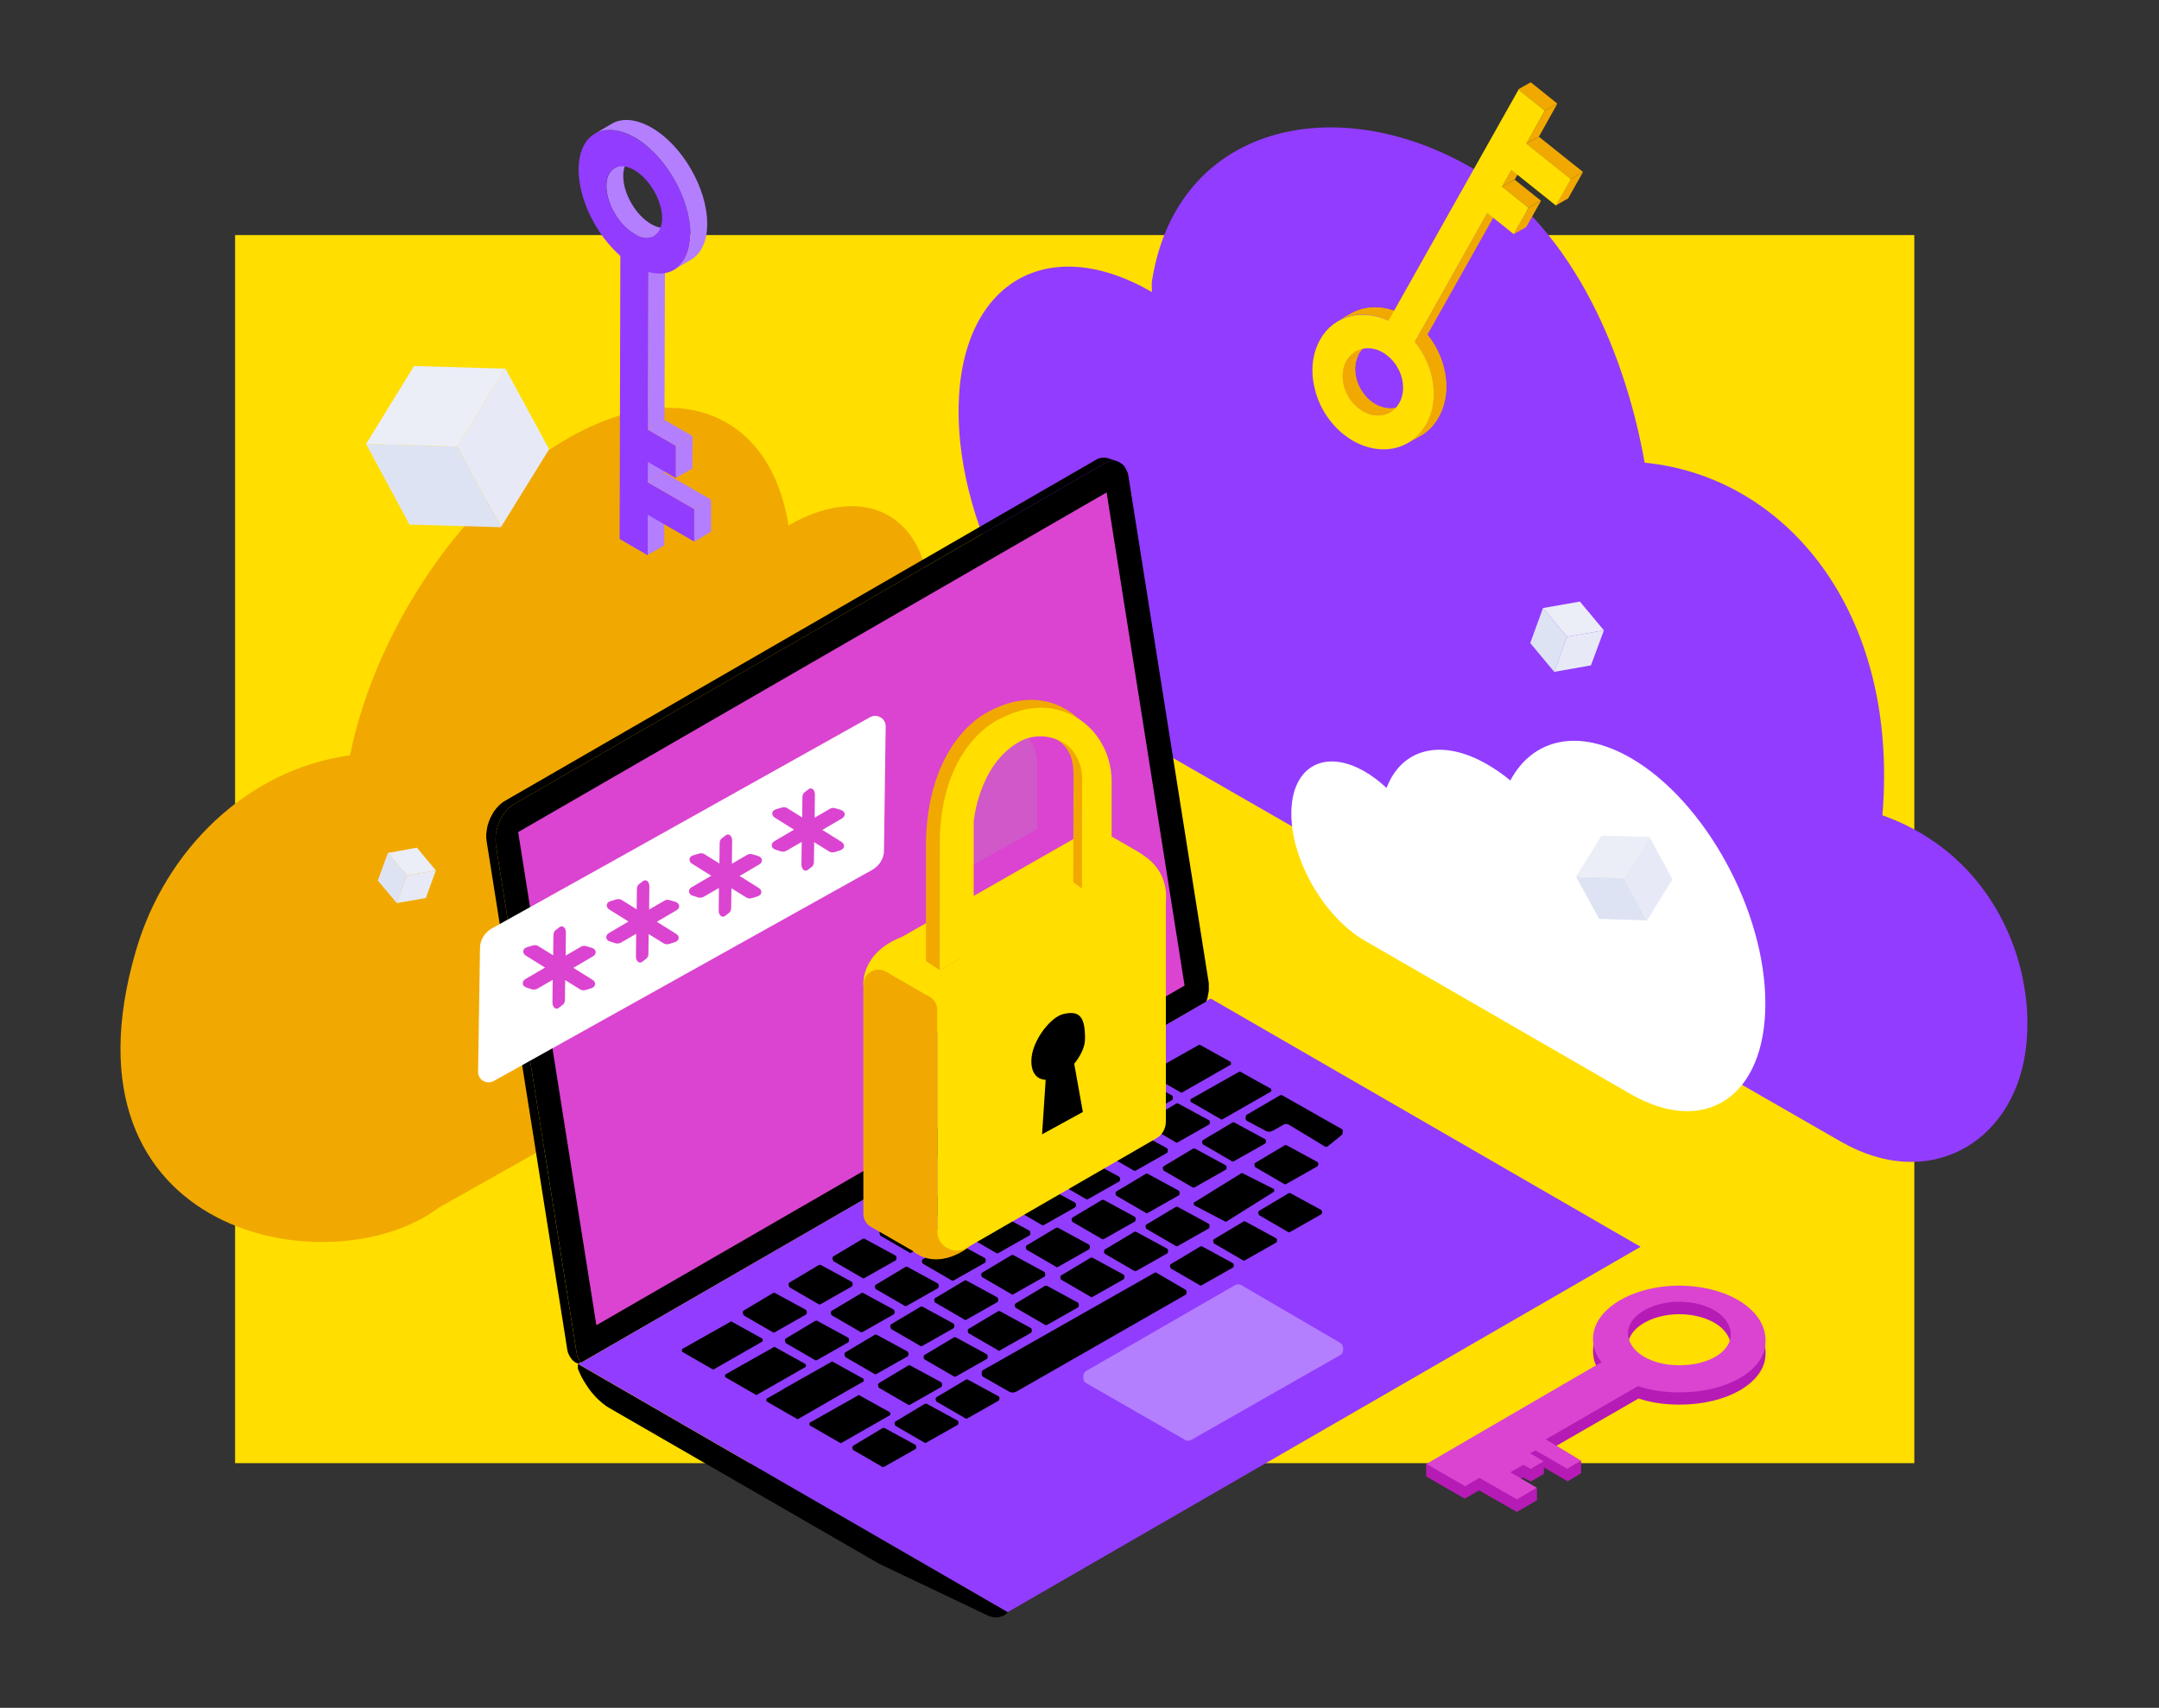 <?xml version="1.0" encoding="utf-8"?>
<!-- Generator: Adobe Illustrator 21.1.0, SVG Export Plug-In . SVG Version: 6.00 Build 0)  -->
<svg version="1.1" id="Слой_1" xmlns="http://www.w3.org/2000/svg" xmlns:xlink="http://www.w3.org/1999/xlink" x="0px" y="0px"
	 viewBox="0 0 900 712" style="enable-background:new 0 0 900 712;" xml:space="preserve">
<rect x="0" y="0" width="900" height="712" fill="#333333" stroke="none"/>
<style type="text/css">
	.st0{fill:#FFDE00;}
	.st1{fill:#923CFF;}
	.st2{fill:#F1A901;}
	.st3{fill:#FFFFFF;}
	.st4{fill:#DA44D0;}
	.st5{fill:#B37FFF;}
	.st6{opacity:0.2;fill:#ABAAAF;}
	.st7{enable-background:new    ;}
	.st8{clip-path:url(#SVGID_4_);}
	.st9{clip-path:url(#SVGID_6_);}
	.st10{clip-path:url(#SVGID_8_);}
	.st11{fill:#B61BB6;}
	.st12{fill:#DEE3F3;}
	.st13{fill:#EBEDF7;}
	.st14{fill:#E7EAF6;}
</style>
<rect x="98" y="98" class="st0" width="700" height="512"/>
<path id="cloud_3_" class="st1" d="M784.7,339.9c7.1-85.4-40.6-141.3-99.1-147c-9.1-50.9-33.1-100.4-72.2-123
	c-57.1-32.9-123-17.6-133.2,47.3c-0.2,1.5,0,3,0,4.5c0,0-0.1,0-0.1,0c-43.7-25.2-79.7-3.7-80.5,48.1c-0.8,51.8,34,114.2,77.7,139.5
	l290,166.6c36.5,21.1,71.5,0.8,77-37.2C849.4,403.7,831.8,356.6,784.7,339.9z"/>
<path id="cloud_1_" class="st2" d="M56.7,396.2c12.2-41.8,46.2-75.4,89.2-81.3c10.6-52.5,47.7-107.9,91.6-132.6
	c46.1-26,84-9.3,91.2,36.8c0.2-0.1,0.3-0.2,0.4-0.3c32.6-18.4,58.7-3,58.5,34.3c25.2-6.1,43.5,10.2,43.2,41.9
	c-0.4,38.2-27.7,84.4-61,103.1L182.7,503.6C138.5,536.8,21.6,516,56.7,396.2z"/>
<g>
	<g>
		<polygon class="st3" points="461.3,205.3 494.6,415.3 249.3,556.9 216,346.9 		"/>
		<path d="M494.9,415.8c0.2-0.1,0.4-0.4,0.3-0.7l-33.3-210c0-0.2-0.2-0.4-0.4-0.5c-0.2-0.1-0.4-0.1-0.6,0L215.7,346.3
			c-0.2,0.1-0.4,0.4-0.3,0.7l33.3,210c0,0.2,0.2,0.4,0.4,0.5c0.1,0,0.2,0.1,0.3,0.1c0.1,0,0.2,0,0.3-0.1L494.9,415.8z M493.9,414.9
			l-244,140.9l-33.1-208.5l244-140.9L493.9,414.9z"/>
	</g>
	<polygon points="240.4,564.2 240.6,565.3 241.2,566.6 241.9,567.7 242.1,568 241.1,568.5 241.1,568.5 240,568.1 239,567.4 
		238.1,566.4 237.4,565.3 236.8,564 236.5,562.9 236.2,560.9 202.9,351 202.7,349.4 202.7,347.8 202.9,346.1 203.2,344.4 
		203.7,342.8 204.3,341.2 205.1,339.7 205.9,338.3 206.9,337 208,335.8 209.1,334.8 210.3,334 457.2,191.5 458.1,191.1 459.4,190.8 
		460.7,190.8 461.8,191 465.7,192.3 463.3,192.1 462,192.4 461.1,192.8 214.2,335.3 213,336.1 211.8,337.1 210.8,338.3 209.8,339.6 
		208.9,341 208.2,342.5 207.5,344.1 207.1,345.8 206.7,347.4 206.6,349.1 206.6,350.7 206.7,352.3 	"/>
	<polygon points="503.3,416.3 502.9,417.4 502.9,417.7 242.3,568.1 242.1,568 241.9,567.7 241.2,566.6 240.6,565.3 240.4,564.2 
		206.7,352.3 206.6,350.7 206.6,349.1 206.7,347.4 207.1,345.8 207.5,344.1 208.2,342.5 208.9,341 209.8,339.6 210.8,338.3 
		211.8,337.1 213,336.1 214.2,335.3 461.1,192.8 462,192.4 463.3,192.1 463.9,192.1 464.5,192.1 465.7,192.3 466.8,192.8 
		467.8,193.5 468.7,194.4 469.4,195.6 470,196.9 470.3,197.9 503.9,409.9 503.9,411.5 503.9,413.1 503.6,414.7 	"/>
	<polygon class="st4" points="461.3,205.3 493.8,410.9 248.6,552.5 216,346.9 	"/>
	<path d="M419,673.2l0.6-0.5l0.5-0.6L240.9,568.6v2l0.7,1.7l0.8,1.7l0.9,1.6l1,1.6l1,1.5l1.1,1.5l1.2,1.4l1.2,1.3l1.3,1.2l1.3,1.1
		l1.3,1l1.3,0.8l112.6,65l44.7,21.3l0.9,0.4l0.9,0.3l0.9,0.2l0.8,0.1l0.8,0l0.8-0.1l0.7-0.2l0.7-0.2l0.7-0.3L419,673.2z"/>
	<path class="st1" d="M420.1,672.1l263.8-152.3L504.7,416.3l-1.8,1l-0.1,0.3L242.3,568.1l-0.1-0.2l-1,0.6l-0.2,0.1L420.1,672.1z"/>
	<g>
		<defs>
			<polygon id="SVGID_1_" points="250.7,556.9 217.4,346.9 462.7,205.3 496,415.3 			"/>
		</defs>
		<clipPath id="SVGID_2_">
			<use xlink:href="#SVGID_1_"  style="overflow:visible;"/>
		</clipPath>
	</g>
	<path class="st5" d="M558.6,559.8l-41.1-24c-0.8-0.5-1.8-0.5-2.7,0l-61.9,35.7c-1,0.6-1.4,1.6-1.3,2.6c-0.1,1,0.3,2.1,1.3,2.6
		l41.1,23.6c0.8,0.5,1.8,0.5,2.6,0l62-35.3c1-0.6,1.4-1.6,1.3-2.6C560,561.5,559.6,560.4,558.6,559.8z"/>
	<g>
		<path d="M381.5,602.3l-12.7-6.9c-0.3-0.2-0.6-0.1-0.9,0l-12.2,7.3c-0.4,0.3-0.5,0.8-0.3,1.1c0,0.3,0.1,0.7,0.4,0.8l11.9,6.9
			c0.3,0.2,0.6,0.2,0.9,0l12.9-7.3c0.4-0.2,0.5-0.8,0.4-1.2C381.9,602.8,381.8,602.5,381.5,602.3z"/>
		<path d="M399.1,592.2l-12.7-6.9c-0.3-0.2-0.6-0.1-0.9,0l-12.2,7.3c-0.4,0.3-0.5,0.8-0.3,1.1c0,0.3,0.1,0.7,0.4,0.8l11.9,6.9
			c0.3,0.2,0.6,0.2,0.9,0l12.9-7.3c0.4-0.2,0.5-0.8,0.4-1.2C399.6,592.8,399.4,592.4,399.1,592.2z"/>
		<path d="M366.6,578.7l11.9,6.9c0.3,0.2,0.6,0.2,0.9,0l12.9-7.3c0.4-0.2,0.5-0.8,0.4-1.2c0-0.3-0.1-0.7-0.5-0.9l-12.7-6.9
			c-0.3-0.2-0.6-0.1-0.9,0l-12.2,7.3c-0.4,0.3-0.5,0.8-0.3,1.1C366.1,578.1,366.2,578.5,366.6,578.7z"/>
		<path d="M398.4,573.9l12.9-7.3c0.4-0.2,0.5-0.8,0.4-1.2c0-0.3-0.1-0.7-0.5-0.9l-12.7-6.9c-0.3-0.2-0.6-0.1-0.9,0l-12.2,7.3
			c-0.4,0.3-0.5,0.8-0.3,1.1c0,0.3,0.1,0.7,0.4,0.8l11.9,6.9C397.8,574,398.2,574,398.4,573.9z"/>
		<path d="M416.8,563l12.9-7.3c0.4-0.2,0.5-0.8,0.4-1.2c0-0.3-0.1-0.7-0.5-0.9l-12.7-6.9c-0.3-0.2-0.6-0.1-0.9,0l-12.2,7.3
			c-0.4,0.3-0.5,0.8-0.3,1.1c0,0.3,0.1,0.7,0.4,0.8l11.9,6.9C416.2,563.2,416.5,563.2,416.8,563z"/>
		<path d="M436.4,552.4l12.9-7.3c0.4-0.2,0.5-0.8,0.4-1.2c0-0.3-0.1-0.7-0.5-0.9l-12.7-6.9c-0.3-0.2-0.6-0.1-0.9,0l-12.2,7.3
			c-0.4,0.3-0.5,0.8-0.3,1.1c0,0.3,0.1,0.7,0.4,0.8l11.9,6.9C435.8,552.5,436.1,552.5,436.4,552.4z"/>
		<path d="M352.6,565.9l11.9,6.9c0.3,0.2,0.6,0.2,0.9,0l12.9-7.3c0.4-0.2,0.5-0.8,0.4-1.2c0-0.3-0.1-0.7-0.5-0.9l-12.7-6.9
			c-0.3-0.2-0.6-0.1-0.9,0l-12.2,7.3c-0.4,0.3-0.5,0.8-0.3,1.1C352.2,565.4,352.3,565.7,352.6,565.9z"/>
		<path d="M371.7,554.2l11.9,6.9c0.3,0.2,0.6,0.2,0.9,0l12.9-7.3c0.4-0.2,0.5-0.8,0.4-1.2c0-0.3-0.1-0.7-0.5-0.9l-12.7-6.9
			c-0.3-0.2-0.6-0.1-0.9,0l-12.2,7.3c-0.4,0.3-0.5,0.8-0.3,1.1C371.2,553.7,371.4,554,371.7,554.2z"/>
		<path d="M402.8,550.2l12.9-7.3c0.4-0.2,0.5-0.8,0.4-1.2c0-0.3-0.1-0.7-0.5-0.9l-12.7-6.9c-0.3-0.2-0.6-0.1-0.9,0l-12.2,7.3
			c-0.4,0.3-0.5,0.8-0.3,1.1c0,0.3,0.1,0.7,0.4,0.8l11.9,6.9C402.2,550.4,402.6,550.4,402.8,550.2z"/>
		<path d="M422.4,539.6l12.9-7.3c0.4-0.2,0.5-0.8,0.4-1.2c0-0.3-0.1-0.7-0.5-0.9l-12.7-6.9c-0.3-0.2-0.6-0.1-0.9,0l-12.2,7.3
			c-0.4,0.3-0.5,0.8-0.3,1.1c0,0.3,0.1,0.7,0.4,0.8l11.9,6.9C421.8,539.8,422.2,539.8,422.4,539.6z"/>
		<path d="M441,528.2l12.9-7.3c0.4-0.2,0.5-0.8,0.4-1.2c0-0.3-0.1-0.7-0.5-0.9l-12.7-6.9c-0.3-0.2-0.6-0.1-0.9,0l-12.2,7.3
			c-0.4,0.3-0.5,0.8-0.3,1.1c0,0.3,0.1,0.7,0.4,0.8l11.9,6.9C440.4,528.4,440.8,528.4,441,528.2z"/>
		<path d="M460.1,516.6l12.9-7.3c0.4-0.2,0.5-0.8,0.4-1.2c0-0.3-0.1-0.7-0.5-0.9l-12.7-6.9c-0.3-0.2-0.6-0.1-0.9,0l-12.2,7.3
			c-0.4,0.3-0.5,0.8-0.3,1.1c0,0.3,0.1,0.7,0.4,0.8l11.9,6.9C459.5,516.7,459.8,516.7,460.1,516.6z"/>
		<path d="M478.4,505.7l12.9-7.3c0.4-0.2,0.5-0.8,0.4-1.2c0-0.3-0.1-0.7-0.5-0.9l-12.7-6.9c-0.3-0.2-0.6-0.1-0.9,0l-12.2,7.3
			c-0.4,0.3-0.5,0.8-0.3,1.1c0,0.3,0.1,0.7,0.4,0.8l11.9,6.9C477.8,505.9,478.1,505.9,478.4,505.7z"/>
		<path d="M472.8,471.9l-12.2,7.3c-0.4,0.3-0.5,0.8-0.3,1.1c0,0.3,0.1,0.7,0.4,0.8l11.9,6.9c0.3,0.2,0.6,0.2,0.9,0l12.9-7.3
			c0.4-0.2,0.5-0.8,0.4-1.2c0-0.3-0.1-0.7-0.5-0.9l-12.7-6.9C473.4,471.7,473,471.7,472.8,471.9z"/>
		<path d="M503.9,467l-12.7-6.9c-0.3-0.2-0.6-0.1-0.9,0l-12.2,7.3c-0.4,0.3-0.5,0.8-0.3,1.1c0,0.3,0.1,0.7,0.4,0.8l11.9,6.9
			c0.3,0.2,0.6,0.2,0.9,0l12.9-7.3c0.4-0.2,0.5-0.8,0.4-1.2C504.4,467.6,504.3,467.2,503.9,467z"/>
		<path d="M444.5,469.1l11.9,6.9c0.3,0.2,0.6,0.2,0.9,0l12.9-7.3c0.4-0.2,0.5-0.8,0.4-1.2c0-0.3-0.1-0.7-0.5-0.9l-12.7-6.9
			c-0.3-0.2-0.6-0.1-0.9,0l-12.2,7.3c-0.4,0.3-0.5,0.8-0.3,1.1C444,468.6,444.2,468.9,444.5,469.1z"/>
		<path d="M462.8,459.1l11.9,6.9c0.3,0.2,0.6,0.2,0.9,0l12.9-7.3c0.4-0.2,0.5-0.8,0.4-1.2c0-0.3-0.1-0.7-0.5-0.9l-12.7-6.9
			c-0.3-0.2-0.6-0.1-0.9,0l-12.2,7.3c-0.4,0.3-0.5,0.8-0.3,1.1C462.3,458.6,462.5,459,462.8,459.1z"/>
		<path d="M327.8,560.1l11.9,6.9c0.3,0.2,0.6,0.2,0.9,0l12.9-7.3c0.4-0.2,0.5-0.8,0.4-1.2c0-0.3-0.1-0.7-0.5-0.9l-12.7-6.9
			c-0.3-0.2-0.6-0.1-0.9,0l-12.2,7.3c-0.4,0.3-0.5,0.8-0.3,1.1C327.3,559.6,327.5,559.9,327.8,560.1z"/>
		<path d="M358.9,539.2l-12.2,7.3c-0.4,0.3-0.5,0.8-0.3,1.1c0,0.3,0.1,0.7,0.4,0.8l11.9,6.9c0.3,0.2,0.6,0.2,0.9,0l12.9-7.3
			c0.4-0.2,0.5-0.8,0.4-1.2c0-0.3-0.1-0.7-0.5-0.9l-12.7-6.9C359.5,539,359.2,539,358.9,539.2z"/>
		<path d="M377.3,528.3l-12.2,7.3c-0.4,0.3-0.5,0.8-0.3,1.1c0,0.3,0.1,0.7,0.4,0.8l11.9,6.9c0.3,0.2,0.6,0.2,0.9,0l12.9-7.3
			c0.4-0.2,0.5-0.8,0.4-1.2c0-0.3-0.1-0.7-0.5-0.9l-12.7-6.9C377.9,528.1,377.5,528.1,377.3,528.3z"/>
		<path d="M396.9,517.7l-12.2,7.3c-0.4,0.3-0.5,0.8-0.3,1.1c0,0.3,0.1,0.7,0.4,0.8l11.9,6.9c0.3,0.2,0.6,0.2,0.9,0l12.9-7.3
			c0.4-0.2,0.5-0.8,0.4-1.2c0-0.3-0.1-0.7-0.5-0.9l-12.7-6.9C397.5,517.5,397.1,517.5,396.9,517.7z"/>
		<path d="M415.5,506.3l-12.2,7.3c-0.4,0.3-0.5,0.8-0.3,1.1c0,0.3,0.1,0.7,0.4,0.8l11.9,6.9c0.3,0.2,0.6,0.2,0.9,0l12.9-7.3
			c0.4-0.2,0.5-0.8,0.4-1.2c0-0.3-0.1-0.7-0.5-0.9l-12.7-6.9C416.1,506.1,415.7,506.1,415.5,506.3z"/>
		<path d="M434.5,494.6l-12.2,7.3c-0.4,0.3-0.5,0.8-0.3,1.1c0,0.3,0.1,0.7,0.4,0.8l11.9,6.9c0.3,0.2,0.6,0.2,0.9,0l12.9-7.3
			c0.4-0.2,0.5-0.8,0.4-1.2c0-0.3-0.1-0.7-0.5-0.9l-12.7-6.9C435.1,494.5,434.8,494.5,434.5,494.6z"/>
		<path d="M452.9,483.8l-12.2,7.3c-0.4,0.3-0.5,0.8-0.3,1.1c0,0.3,0.1,0.7,0.4,0.8l11.9,6.9c0.3,0.2,0.6,0.2,0.9,0l12.9-7.3
			c0.4-0.2,0.5-0.8,0.4-1.2c0-0.3-0.1-0.7-0.5-0.9l-12.7-6.9C453.5,483.6,453.1,483.6,452.9,483.8z"/>
		<path d="M310.2,548.5l11.9,6.9c0.3,0.2,0.6,0.2,0.9,0l12.9-7.3c0.4-0.2,0.5-0.8,0.4-1.2c0-0.3-0.1-0.7-0.5-0.9l-12.7-6.9
			c-0.3-0.2-0.6-0.1-0.9,0l-12.2,7.3c-0.4,0.3-0.5,0.8-0.3,1.1C309.8,547.9,309.9,548.3,310.2,548.5z"/>
		<path d="M329.3,536.8l11.9,6.9c0.3,0.2,0.6,0.2,0.9,0l12.9-7.3c0.4-0.2,0.5-0.8,0.4-1.2c0-0.3-0.1-0.7-0.5-0.9l-12.7-6.9
			c-0.3-0.2-0.6-0.1-0.9,0l-12.2,7.3c-0.4,0.3-0.5,0.8-0.3,1.1C328.8,536.3,329,536.6,329.3,536.8z"/>
		<path d="M347.6,525.9l11.9,6.9c0.3,0.2,0.6,0.2,0.9,0l12.9-7.3c0.4-0.2,0.5-0.8,0.4-1.2c0-0.3-0.1-0.7-0.5-0.9l-12.7-6.9
			c-0.3-0.2-0.6-0.1-0.9,0l-12.2,7.3c-0.4,0.3-0.5,0.8-0.3,1.1C347.2,525.4,347.3,525.8,347.6,525.9z"/>
		<path d="M367.2,515.3l11.9,6.9c0.3,0.2,0.6,0.2,0.9,0l12.9-7.3c0.4-0.2,0.5-0.8,0.4-1.2c0-0.3-0.1-0.7-0.5-0.9l-12.7-6.9
			c-0.3-0.2-0.6-0.1-0.9,0l-12.2,7.3c-0.4,0.3-0.5,0.8-0.3,1.1C366.8,514.8,366.9,515.1,367.2,515.3z"/>
		<path d="M385.8,503.9l11.9,6.9c0.3,0.2,0.6,0.2,0.9,0l12.9-7.3c0.4-0.2,0.5-0.8,0.4-1.2c0-0.3-0.1-0.7-0.5-0.9l-12.7-6.9
			c-0.3-0.2-0.6-0.1-0.9,0l-12.2,7.3c-0.4,0.3-0.5,0.8-0.3,1.1C385.4,503.4,385.5,503.7,385.8,503.9z"/>
		<path d="M404.9,492.3l11.9,6.9c0.3,0.2,0.6,0.2,0.9,0l12.9-7.3c0.4-0.2,0.5-0.8,0.4-1.2c0-0.3-0.1-0.7-0.5-0.9l-12.7-6.9
			c-0.3-0.2-0.6-0.1-0.9,0l-12.2,7.3c-0.4,0.3-0.5,0.8-0.3,1.1C404.4,491.8,404.6,492.1,404.9,492.3z"/>
		<path d="M424.5,481.2l11.9,6.9c0.3,0.2,0.6,0.2,0.9,0l12.9-7.3c0.4-0.2,0.5-0.8,0.4-1.2c0-0.3-0.1-0.7-0.5-0.9l-12.7-6.9
			c-0.3-0.2-0.6-0.1-0.9,0l-12.2,7.3c-0.4,0.3-0.5,0.8-0.3,1.1C424.1,480.7,424.2,481,424.5,481.2z"/>
		<path d="M510.9,485.8l-12.7-6.9c-0.3-0.2-0.6-0.1-0.9,0l-12.2,7.3c-0.4,0.3-0.5,0.8-0.3,1.1c0,0.3,0.1,0.7,0.4,0.8l11.9,6.9
			c0.3,0.2,0.6,0.2,0.9,0l12.9-7.3c0.4-0.2,0.5-0.8,0.4-1.2C511.4,486.3,511.2,486,510.9,485.8z"/>
		<path d="M527.3,474.9l-12.7-6.9c-0.3-0.2-0.6-0.1-0.9,0l-12.2,7.3c-0.4,0.3-0.5,0.8-0.3,1.1c0,0.3,0.1,0.7,0.4,0.8l11.9,6.9
			c0.3,0.2,0.6,0.2,0.9,0l12.9-7.3c0.4-0.2,0.5-0.8,0.4-1.2C527.8,475.4,527.6,475.1,527.3,474.9z"/>
		<path d="M549.1,484.4l-12.7-6.9c-0.3-0.2-0.6-0.1-0.9,0l-12.2,7.3c-0.4,0.3-0.5,0.8-0.3,1.1c0,0.3,0.1,0.7,0.4,0.8l11.9,6.9
			c0.3,0.2,0.6,0.2,0.9,0l12.9-7.3c0.4-0.2,0.5-0.8,0.4-1.2C549.6,484.9,549.5,484.6,549.1,484.4z"/>
		<path d="M455.4,540.7l12.9-7.3c0.4-0.2,0.5-0.8,0.4-1.2c0-0.3-0.1-0.7-0.5-0.9l-12.7-6.9c-0.3-0.2-0.6-0.1-0.9,0l-12.2,7.3
			c-0.4,0.3-0.5,0.8-0.3,1.1c0,0.3,0.1,0.7,0.4,0.8l11.9,6.9C454.8,540.9,455.2,540.9,455.4,540.7z"/>
		<path d="M473.6,529.9l12.9-7.3c0.4-0.2,0.5-0.8,0.4-1.2c0-0.3-0.1-0.7-0.5-0.9l-12.7-6.9c-0.3-0.2-0.6-0.1-0.9,0l-12.2,7.3
			c-0.4,0.3-0.5,0.8-0.3,1.1c0,0.3,0.1,0.7,0.4,0.8l11.9,6.9C473,530,473.4,530,473.6,529.9z"/>
		<path d="M490.9,519.5l12.9-7.3c0.4-0.2,0.5-0.8,0.4-1.2c0-0.3-0.1-0.7-0.5-0.9l-12.7-6.9c-0.3-0.2-0.6-0.1-0.9,0l-12.2,7.3
			c-0.4,0.3-0.5,0.8-0.3,1.1c0,0.3,0.1,0.7,0.4,0.8l11.9,6.9C490.3,519.6,490.6,519.6,490.9,519.5z"/>
		<path d="M416.2,582.1l-12.7-6.9c-0.3-0.2-0.6-0.1-0.9,0l-12.2,7.3c-0.4,0.3-0.5,0.8-0.3,1.1c0,0.3,0.1,0.7,0.4,0.8l11.9,6.9
			c0.3,0.2,0.6,0.2,0.9,0l12.9-7.3c0.4-0.2,0.5-0.8,0.4-1.2C416.7,582.7,416.6,582.3,416.2,582.1z"/>
		<path d="M513.9,526.6l-12.7-6.9c-0.3-0.2-0.6-0.1-0.9,0l-12.2,7.3c-0.4,0.3-0.5,0.8-0.3,1.1c0,0.3,0.1,0.7,0.4,0.8l11.9,6.9
			c0.3,0.2,0.6,0.2,0.9,0l12.9-7.3c0.4-0.2,0.5-0.8,0.4-1.2C514.3,527.2,514.2,526.8,513.9,526.6z"/>
		<path d="M531.9,516.2l-12.7-6.9c-0.3-0.2-0.6-0.1-0.9,0l-12.2,7.3c-0.4,0.3-0.5,0.8-0.3,1.1c0,0.3,0.1,0.7,0.4,0.8l11.9,6.9
			c0.3,0.2,0.6,0.2,0.9,0l12.9-7.3c0.4-0.2,0.5-0.8,0.4-1.2C532.4,516.7,532.2,516.4,531.9,516.2z"/>
		<path d="M550.7,504.4l-12.7-6.9c-0.3-0.2-0.6-0.1-0.9,0l-12.2,7.3c-0.4,0.3-0.5,0.8-0.3,1.1c0,0.3,0.1,0.7,0.4,0.8l11.9,6.9
			c0.3,0.2,0.6,0.2,0.9,0l12.9-7.3c0.4-0.2,0.5-0.8,0.4-1.2C551.1,504.9,551,504.6,550.7,504.4z"/>
		<path d="M371.1,589.4c0.1-0.2,0.1-0.4-0.1-0.6l-12.8-7.1c-0.1-0.1-0.3-0.1-0.4,0l-20.2,11.4c-0.2,0.1-0.2,0.4-0.1,0.6
			c-0.1,0.2-0.1,0.4,0.1,0.6l12.7,7.3c0.1,0.1,0.3,0.1,0.4,0l20.3-11.6C371.2,589.8,371.3,589.6,371.1,589.4z"/>
		<path d="M335.9,569.3c0.1-0.2,0.1-0.4-0.1-0.6l-12.8-7.1c-0.1-0.1-0.3-0.1-0.4,0l-20.2,11.4c-0.2,0.1-0.2,0.4-0.1,0.6
			c-0.1,0.2-0.1,0.4,0.1,0.6l12.7,7.3c0.1,0.1,0.3,0.1,0.4,0l20.3-11.6C336,569.7,336,569.4,335.9,569.3z"/>
		<path d="M317.9,558.7c0.1-0.2,0.1-0.4-0.1-0.6L305,551c-0.1-0.1-0.3-0.1-0.4,0l-20.2,11.4c-0.2,0.1-0.2,0.4-0.1,0.6
			c-0.1,0.2-0.1,0.4,0.1,0.6l12.7,7.3c0.1,0.1,0.3,0.1,0.4,0l20.3-11.6C318,559.2,318,558.9,317.9,558.7z"/>
		<path d="M353,579.9l6.9-3.9c0.2-0.1,0.2-0.4,0.1-0.6c0.1-0.2,0.1-0.4-0.1-0.6l-12.8-7.1c-0.1-0.1-0.3-0.1-0.4,0l-20.2,11.4
			c0,0,0,0.1,0,0.1l-6.9,3.9c-0.2,0.1-0.2,0.4-0.1,0.6c-0.1,0.2-0.1,0.4,0.1,0.6l12.7,7.3c0.1,0.1,0.3,0.1,0.4,0L353,579.9
			C353,579.9,353,579.9,353,579.9z"/>
		<path d="M511.2,509.3l19.8-12.4c0.2-0.1,0.2-0.4,0.1-0.6c0.1-0.2,0.1-0.4-0.1-0.6l-13.1-6.6c-0.1-0.1-0.3-0.1-0.4,0l-19.7,12.2
			c-0.2,0.1-0.2,0.4-0.1,0.6c-0.1,0.2-0.1,0.4,0.1,0.6l13,6.8C511,509.3,511.1,509.3,511.2,509.3z"/>
		<path d="M479.6,448.2l12.7,7.3c0.1,0.1,0.3,0.1,0.4,0l20.3-11.6c0.2-0.1,0.2-0.4,0.1-0.6c0.1-0.2,0.1-0.4-0.1-0.6l-12.8-7.1
			c-0.1-0.1-0.3-0.1-0.4,0l-20.2,11.4c-0.2,0.1-0.2,0.4-0.1,0.6C479.3,447.8,479.4,448.1,479.6,448.2z"/>
		<path d="M496.3,458.8c-0.1,0.2-0.1,0.4,0.1,0.6l12.7,7.3c0.1,0.1,0.3,0.1,0.4,0l20.3-11.6c0.2-0.1,0.2-0.4,0.1-0.6
			c0.1-0.2,0.1-0.4-0.1-0.6l-12.8-7.1c-0.1-0.1-0.3-0.1-0.4,0l-20.2,11.4C496.2,458.3,496.1,458.6,496.3,458.8z"/>
		<path d="M494.2,537.7l-12.5-7.3l-71.9,40.8c-0.5,0.3-0.7,0.9-0.5,1.4c-0.2,0.5,0,1.1,0.5,1.4l10.7,6.1c1,0.6,2.2,0.6,3.3,0
			l70.4-40.3c0.4-0.2,0.5-0.7,0.3-1C494.7,538.4,494.6,537.9,494.2,537.7z"/>
		<path d="M559.3,470.7l-24.7-14c-0.3-0.2-0.7-0.2-1.1,0l-13.7,8c-0.5,0.3-0.6,0.8-0.5,1.3c-0.2,0.5,0,1,0.5,1.3l7.7,4.1
			c1.1,0.6,2.3,0.5,3.3-0.1l4.2-2.4c0.7-0.4,1.6-0.4,2.3,0l15,9.1c0.4,0.2,0.9,0.2,1.2-0.1l5.8-4.7c0.4-0.3,0.4-0.7,0.3-1.1
			C560,471.5,559.8,470.9,559.3,470.7z"/>
	</g>
</g>
<g id="lock_1_">
	<path id="XMLID_278_" class="st6" d="M430.7,310.8c1.4,2.8,1.7,6.1,1.7,9.1l-0.1,25.8l-41.5,23.2v-30.2c0,0,1.8-23.3,19.1-32.7
		c4.9-2.7,10.5-2.9,15.6-0.9C427.5,306.4,429.3,308.1,430.7,310.8z"/>
	<g id="XMLID_265_">
		<path id="XMLID_277_" class="st0" d="M372.3,393.6l79-45.6c3.3-1.9,7.4-1.9,10.8,0l12,6.9c7.2,4.1,7.2,14.5,0,18.6l-79,45.6
			c-3.3,1.9-7.4,1.9-10.8,0l-12-6.9C365.2,408.1,365.2,397.8,372.3,393.6z"/>
		<path id="XMLID_276_" class="st0" d="M485.9,376.4c0,0,3.1-15.6-14.7-22.6l-2.3-1.2l-2.4,10.8l2.3,15.5L485.9,376.4z"/>
		<path id="XMLID_275_" class="st0" d="M401.4,412.6c-1.1-0.6-14.5-5.1-15-4.6c-0.5,0.5-6.6,7.8-6.6,7.8l9.9,15.2l17-9.2
			L401.4,412.6z"/>
		<path id="XMLID_274_" class="st2" d="M404.1,519.7c0,0-12.5,10.7-23.7,1.8l8.9-7.8l2.3-2.3l3,2.5L404.1,519.7z"/>
		<path id="XMLID_273_" class="st0" d="M359.9,410.7c0,0-1.3-13.2,15.8-20l-1.2,13.1l0,3.3l-3.9,0.3L359.9,410.7z"/>
		<path id="XMLID_272_" class="st0" d="M473.8,369.4l-79,45.6c-2.5,1.4-4.1,4.1-4.1,7v91.3c0,6.2,6.8,10.1,12.2,7l79.1-45.7
			c2.5-1.4,4-4.1,4-7l0-91.3C485.9,370.2,479.2,366.3,473.8,369.4z"/>
		<path id="XMLID_271_" class="st2" d="M387.5,415.5l-18.1-10.4c-4.2-2.4-9.5,0.6-9.5,5.5V506c0,2.3,1.2,4.4,3.2,5.5l18.1,10.4
			c4.2,2.4,9.5-0.6,9.5-5.5v-95.4C390.7,418.8,389.5,416.7,387.5,415.5z"/>
		<path id="XMLID_270_" class="st0" d="M470.3,353.3L461,348c-3.2-1.9-7.2-1.9-10.4,0l-74.8,42.7c-7,4-10.2,12.3-3.2,16.3l12.9,7.4
			c3.2,1.9,7.2,1.9,10.5,0l74.3-42.9C477.2,367.4,477.2,357.4,470.3,353.3z"/>
		<path id="XMLID_269_" d="M430.5,438.3c1.8-6.8,8.1-14.6,13-15.6c6.1-1.3,8.9,0.6,8.8,10.5c0,3.4-2,7.2-4.5,10.3l3.6,20.1l-17,9.3
			l1.5-22.7C430.1,449.9,429.1,443.7,430.5,438.3z"/>
		<g id="XMLID_266_">
			<path id="XMLID_268_" class="st2" d="M386,349.7v51l5.8,3.8l9-5.2v-56.1c0,0,1.9-25.8,19.7-36.2c5.9-3.5,12.8-3.2,18.6,0.3
				c2.6,1.6,5,3.4,6.7,6.8c1.4,2.8,1.7,6.2,1.7,9.3l-0.1,44.4l3.3,2.4l9.5-6V325c0-13.7-7.8-26.6-20-31.3
				c-7.3-2.8-16.7-3.1-27.9,2.9C412.4,296.6,387.6,307,386,349.7L386,349.7z"/>
			<path id="XMLID_267_" class="st0" d="M391.8,348.4c1.5-39.3,25.4-48.9,25.4-48.9c10.8-5.5,19.8-5.3,26.9-2.6
				c11.9,4.4,19.3,16.2,19.3,28.8v36.8l-12.4,7.6l0.1-45.7c0-2.9-0.7-5.7-2-8.3c-1.6-3.2-3.6-5.2-6.1-6.6c-5.6-3.2-12.3-3.4-18-0.3
				c-17.2,9.6-19.1,33.4-19.1,33.4v53.7l-14.2,8.2L391.8,348.4L391.8,348.4z"/>
		</g>
	</g>
</g>
<g id="XMLID_280_">
	<g id="XMLID_286_">
		<path id="XMLID_289_" class="st3" d="M256.5,358.4L362.7,299c2.9-1.6,6.6,0.5,6.5,3.9l-0.7,51.7c0,3.3-1.9,6.3-4.8,8l-157.9,88.1
			c-2.9,1.6-6.6-0.5-6.5-3.9l0.8-51.6c0-3.3,1.9-6.3,4.7-8L256.5,358.4z"/>
	</g>
	<g id="XMLID_281_">
		<path id="XMLID_285_" class="st4" d="M247,408.5l-8-5l8.2-4.8c1.7-1,1.4-2.9-0.4-3.5l-2.3-0.7c-0.8-0.3-1.8-0.2-2.5,0.3l-6.2,3.6
			l0.1-9.7c0-1.9-1.4-3.1-2.6-2.2l-1.7,1.3c-0.6,0.4-0.9,1.3-0.9,2.1l-0.1,8.4l-6.1-3.8c-0.7-0.5-1.7-0.6-2.5-0.3l-2.3,0.7
			c-1.9,0.5-2.1,2.5-0.5,3.5l8,5l-8.2,4.8c-1.6,1-1.4,2.9,0.4,3.5l2.2,0.7c0.8,0.3,1.8,0.2,2.6-0.3l6.2-3.6l-0.1,9.5
			c0,1.9,1.4,3.1,2.6,2.2l1.7-1.3c0.6-0.4,0.9-1.3,0.9-2.1l0.1-8.2l6.1,3.8c0.7,0.5,1.7,0.6,2.6,0.3l2.2-0.7
			C248.4,411.4,248.6,409.5,247,408.5z"/>
		<path id="XMLID_284_" class="st4" d="M281.8,389.3l-8-5l8.2-4.8c1.7-1,1.4-2.9-0.4-3.5l-2.3-0.7c-0.8-0.3-1.8-0.2-2.5,0.3
			l-6.2,3.6l0.1-9.7c0-1.9-1.4-3.1-2.6-2.2l-1.7,1.3c-0.6,0.4-0.9,1.3-0.9,2.1l-0.1,8.4l-6.1-3.8c-0.7-0.5-1.7-0.6-2.5-0.3l-2.3,0.7
			c-1.9,0.5-2.1,2.5-0.5,3.5l8,5l-8.2,4.8c-1.6,1-1.4,2.9,0.4,3.5l2.2,0.7c0.8,0.3,1.8,0.2,2.6-0.3l6.2-3.6l-0.1,9.5
			c0,1.9,1.4,3.1,2.6,2.2l1.7-1.3c0.6-0.4,0.9-1.3,0.9-2.1l0.1-8.2l6.1,3.8c0.7,0.5,1.7,0.6,2.6,0.3l2.2-0.7
			C283.2,392.3,283.5,390.3,281.8,389.3z"/>
		<path id="XMLID_283_" class="st4" d="M316.3,370.2l-8-5l8.2-4.8c1.7-1,1.4-2.9-0.4-3.5l-2.3-0.7c-0.8-0.3-1.8-0.2-2.5,0.3
			l-6.2,3.6l0.1-9.7c0-1.9-1.4-3.1-2.6-2.2l-1.7,1.3c-0.6,0.4-0.9,1.3-0.9,2.1l-0.1,8.4l-6.1-3.8c-0.7-0.5-1.7-0.6-2.5-0.3l-2.3,0.7
			c-1.9,0.5-2.1,2.5-0.5,3.5l8,5l-8.2,4.8c-1.6,1-1.4,2.9,0.4,3.5l2.2,0.7c0.8,0.3,1.8,0.2,2.6-0.3l6.2-3.6l-0.1,9.5
			c0,1.9,1.4,3.1,2.6,2.2l1.7-1.3c0.6-0.4,0.9-1.3,0.9-2.1l0.1-8.2l6.1,3.8c0.7,0.5,1.7,0.6,2.6,0.3l2.2-0.7
			C317.7,373.1,317.9,371.2,316.3,370.2z"/>
		<path id="XMLID_282_" class="st4" d="M350.8,351l-8-5l8.2-4.8c1.7-1,1.4-2.9-0.4-3.5l-2.3-0.7c-0.8-0.3-1.8-0.2-2.5,0.3l-6.2,3.6
			l0.1-9.7c0-1.9-1.4-3.1-2.6-2.2l-1.7,1.3c-0.6,0.4-0.9,1.3-0.9,2.1l-0.1,8.4l-6.1-3.8c-0.7-0.5-1.7-0.6-2.5-0.3l-2.3,0.7
			c-1.9,0.5-2.1,2.5-0.5,3.5l8,5l-8.2,4.8c-1.6,1-1.4,2.9,0.4,3.5l2.2,0.7c0.8,0.3,1.8,0.2,2.6-0.3l6.2-3.6l-0.1,9.5
			c0,1.9,1.4,3.1,2.6,2.2l1.7-1.3c0.6-0.4,0.9-1.3,0.9-2.1l0.1-8.2l6.1,3.8c0.7,0.5,1.7,0.6,2.6,0.3l2.2-0.7
			C352.1,353.9,352.4,352,350.8,351z"/>
	</g>
</g>
<g>
	<g class="st7">
		<g class="st7">
			<defs>
				<path id="SVGID_3_" class="st7" d="M570.4,143.5l-5.2,2.9c-1.5,0.9-2.9,2.2-3.9,3.9l5.2-2.9
					C567.5,145.7,568.9,144.4,570.4,143.5z"/>
			</defs>
			<use xlink:href="#SVGID_3_"  style="overflow:visible;fill:#F1A901;"/>
			<clipPath id="SVGID_4_">
				<use xlink:href="#SVGID_3_"  style="overflow:visible;"/>
			</clipPath>
			<g class="st8">
				<path class="st2" d="M561.3,150.4l5.2-2.9c1-1.7,2.3-3,3.9-3.9l-5.2,2.9C563.7,147.3,562.3,148.6,561.3,150.4L561.3,150.4z"/>
			</g>
		</g>
		<g class="st7">
			<defs>
				<path id="SVGID_5_" class="st7" d="M579.5,171.9c1.7-1,3.5-2,5.2-2.9c-3.8,2.1-9,1.6-13.3-1.8c-3-2.4-5.1-5.9-6-9.4
					c-0.9-3.6-0.6-7.3,1.1-10.3l-5.2,2.9c-1.7,3-2,6.7-1.1,10.3c0.9,3.6,3,7,6,9.4C570.6,173.5,575.7,174.1,579.5,171.9z"/>
			</defs>
			<use xlink:href="#SVGID_5_"  style="overflow:visible;fill:#F1A901;"/>
			<clipPath id="SVGID_6_">
				<use xlink:href="#SVGID_5_"  style="overflow:visible;"/>
			</clipPath>
			<g class="st9">
				<path class="st2" d="M579.5,171.9l5.2-2.9c-3.8,2.1-9,1.6-13.3-1.8c-3-2.4-5.1-5.9-6-9.4c-0.9-3.6-0.6-7.3,1.1-10.3l-5.2,2.9
					c-1.7,3-2,6.7-1.1,10.3c0.9,3.6,3,7,6,9.4C570.6,173.5,575.7,174.1,579.5,171.9L579.5,171.9z"/>
			</g>
		</g>
		<g class="st7">
			<path class="st2" d="M578.7,133.6l5.2-2.9c-7.2-3.4-14.8-3.3-20.7,0l-5.2,2.9C563.9,130.3,571.5,130.2,578.7,133.6L578.7,133.6z"
				/>
		</g>
		<path class="st2" d="M563.2,130.7c-1.7,1-3.5,2-5.2,2.9c6-3.4,13.6-3.5,20.7,0l5.2-2.9C576.7,127.3,569.2,127.3,563.2,130.7z"/>
		<g class="st7">
			<defs>
				<path id="SVGID_7_" class="st7" d="M586.8,184.7c1.7-1,3.5-2,5.2-2.9c3.1-1.7,5.8-4.4,7.7-7.9c3.4-6,4-13.4,2.2-20.6
					c-1.2-4.9-3.6-9.7-6.9-13.8l-5.2,2.9c3.3,4.1,5.7,8.9,6.9,13.8c1.8,7.1,1.2,14.6-2.2,20.6C592.6,180.4,589.9,183,586.8,184.7z"
					/>
			</defs>
			<use xlink:href="#SVGID_7_"  style="overflow:visible;fill:#F1A901;"/>
			<clipPath id="SVGID_8_">
				<use xlink:href="#SVGID_7_"  style="overflow:visible;"/>
			</clipPath>
			<g class="st10">
				<path class="st2" d="M586.8,184.7l5.2-2.9c3.1-1.7,5.8-4.4,7.7-7.9c3.4-6,4-13.4,2.2-20.6c-1.2-4.9-3.6-9.7-6.9-13.8l-5.2,2.9
					c3.3,4.1,5.7,8.9,6.9,13.8c1.8,7.1,1.2,14.6-2.2,20.6C592.6,180.4,589.9,183,586.8,184.7L586.8,184.7z"/>
			</g>
		</g>
		<g>
			<polygon class="st2" points="589.8,142.5 595,139.6 625.2,85.9 620,88.8 			"/>
		</g>
		<g>
			<polygon class="st2" points="637.2,86.6 642.4,83.7 631.4,74.9 626.2,77.8 			"/>
		</g>
		<g>
			<polygon class="st2" points="631,97.6 636.2,94.7 642.4,83.7 637.2,86.6 			"/>
		</g>
		<g>
			<polygon class="st2" points="626.2,77.8 631.4,74.9 635.3,68 630.1,70.9 			"/>
		</g>
		<g>
			<polygon class="st2" points="648.5,85.7 653.7,82.7 659.9,71.7 654.7,74.7 			"/>
		</g>
		<g>
			<polygon class="st2" points="654.7,74.7 659.9,71.7 641.5,57 636.2,59.9 			"/>
		</g>
		<g>
			<polygon class="st2" points="644,46.1 649.2,43.2 638.1,34.3 632.8,37.3 			"/>
		</g>
		<g>
			<path class="st0" d="M644,46.1l-7.7,13.8l18.5,14.8l-6.2,11l-18.5-14.8l-3.9,6.9l11,8.8l-6.2,11l-11-8.8l-30.2,53.7
				c3.3,4.1,5.7,8.9,6.9,13.8c1.8,7.1,1.2,14.6-2.2,20.6c-6.8,12.1-22.2,13.9-34.4,4.2c-6.1-4.9-10.3-11.8-12-18.9
				c-1.8-7.2-1.2-14.6,2.2-20.6c5.7-10.2,17.6-13,28.5-7.9l54.2-96.3L644,46.1z M561.3,150.4c-1.7,3-2,6.7-1.1,10.3
				c0.9,3.6,3,7,6,9.4c6.1,4.9,13.8,3.9,17.1-2.1c1.7-3,2-6.7,1.1-10.3c-0.9-3.6-3-7-6-9.4C572.4,143.4,564.7,144.4,561.3,150.4
				L561.3,150.4z"/>
		</g>
		<g>
			<polygon class="st2" points="636.2,59.9 641.5,57 649.2,43.2 644,46.1 			"/>
		</g>
	</g>
</g>
<g>
	<g>
		<polygon class="st5" points="270,214.6 276.9,210.5 276.9,227.4 269.9,231.4 		"/>
	</g>
	<g>
		<polygon class="st5" points="270,192.6 277,188.6 277,197.1 270,201.1 		"/>
	</g>
	<g>
		<polygon class="st5" points="289.4,212.3 296.4,208.3 296.4,221.7 289.4,225.8 		"/>
	</g>
	<g>
		<polygon class="st5" points="270,201.1 277,197.1 296.4,208.3 289.4,212.3 		"/>
	</g>
	<g>
		<polygon class="st5" points="281.7,185.9 288.7,181.8 288.6,195.3 281.6,199.3 		"/>
	</g>
	<g>
		<polygon class="st5" points="270.1,179.2 277,175.1 288.7,181.8 281.7,185.9 		"/>
	</g>
	<polygon class="st5" points="270.3,113.4 277.2,109.4 277,175.1 270.1,179.2 	"/>
	<path class="st5" d="M271.4,93.4c-6.4-3.7-11.6-12.7-11.6-20c0-3.7,1.3-6.2,3.4-7.4l-7,4.1c-2.1,1.2-3.4,3.8-3.4,7.4
		c0,7.4,5.2,16.3,11.6,20c3.2,1.9,6.1,2,8.3,0.8l7-4.1C277.6,95.4,274.6,95.3,271.4,93.4z"/>
	<path class="st1" d="M270,201.1l19.4,11.2l0,13.5L270,214.6l0,16.9l-11.7-6.8l0.3-118c-10-8.8-17.4-23.5-17.4-36
		c0-14.8,10.5-20.8,23.4-13.3c12.9,7.4,23.3,25.5,23.2,40.2c0,12.4-7.5,18.6-17.5,15.8l-0.2,65.8l11.6,6.7l0,13.4l-11.6-6.7
		L270,201.1z M264.4,97.5c6.4,3.7,11.6,0.7,11.6-6.6c0-7.3-5.2-16.3-11.6-20c-6.4-3.7-11.6-0.7-11.7,6.6
		C252.8,84.8,258,93.8,264.4,97.5L264.4,97.5z"/>
	<path class="st5" d="M248,55.7l7-4.1c4.2-2.5,10.1-2.1,16.6,1.6c12.9,7.4,23.3,25.5,23.2,40.2c0,7.3-2.6,12.5-6.8,14.9l-7,4.1
		c4.2-2.4,6.8-7.6,6.8-14.9c0-14.8-10.4-32.8-23.2-40.2C258.1,53.6,252.2,53.3,248,55.7L248,55.7z"/>
</g>
<path id="cloud_4_" class="st3" d="M679.8,316c-21.9-12.6-40.9-8-50.2,9.4c-3.1-2.6-6.3-4.8-9.6-6.7c-19.3-11.2-35.8-6.5-42,9.8
	c-2.9-2.7-6-5.1-9.2-6.9c-16.9-9.7-30.5-1.8-30.5,17.6c0,19.5,13.7,43.1,30.5,52.9l110.9,64c31.1,17.9,56.2,1.1,56.2-37.6
	C736,379.9,710.8,333.9,679.8,316z"/>
<g id="XMLID_287_">
	<path id="XMLID_299_" class="st11" d="M699.9,541.1c-19.8,0-38.1,10.6-35.6,24.8c0.4,2.5,1.6,4.9,3.3,7.1l-47.5,27.6l-6.7,3.9
		l-18.9,11l16.1,9.3l6-3.5l15.7,9l5.9-3.4l2.5-1.5l-11.1-6.5l5.3-3l3.2,1.7l3-1.7l2.5-1.5l-5.7-3.4l2.2-1.2l13.3,7.7l3.4-2l2.3-1.4
		l-14.6-8.9l38.4-22.2c5,1.7,10.8,2.6,17.2,2.6c19.8,0,34.7-8.9,35.8-19.8C737.4,551.1,719.7,541.1,699.9,541.1z M721.4,562.6
		c-0.7,6.5-9.5,11.8-21.3,11.8c-11.8,0-20.2-5.4-21.3-11.8c-1.5-8.4,9.4-14.7,21.2-14.7S722.3,553.8,721.4,562.6z"/>
	<path id="XMLID_296_" class="st4" d="M699.9,536c-19.8,0-38.1,10.6-35.6,24.8c0.4,2.5,1.6,4.9,3.3,7.1l-47.5,27.6l-6.7,3.9
		l-18.9,11l16.1,9.3l6-3.5l15.7,9l5.9-3.4l2.5-1.5l-11.1-6.5l5.3-3l3.2,1.7l3-1.7l2.5-1.5l-5.7-3.4l2.2-1.2l13.3,7.7l3.4-2l2.3-1.4
		l-14.6-8.9l38.4-22.2c5,1.7,10.8,2.6,17.2,2.6c19.8,0,34.7-8.9,35.8-19.8C737.4,546,719.7,536,699.9,536z M721.4,557.4
		c-0.7,6.5-9.5,11.8-21.3,11.8c-11.8,0-20.2-5.4-21.3-11.8c-1.5-8.4,9.4-14.7,21.2-14.7S722.3,548.7,721.4,557.4z"/>
	<polygon id="XMLID_295_" class="st11" points="594.5,610.3 594.5,615.4 610.7,624.7 610.7,619.6 	"/>
	<polygon id="XMLID_294_" class="st11" points="616.6,621.3 616.6,616.1 632.3,625.1 632.3,630.2 	"/>
	<polygon id="XMLID_293_" class="st11" points="640.7,620.3 640.7,625.4 632.3,630.2 632.3,625.1 	"/>
	<polygon id="XMLID_292_" class="st11" points="634.9,610.7 634.9,615.9 638.1,617.6 638.1,612.4 	"/>
	<polygon id="XMLID_291_" class="st11" points="643.6,609.2 643.6,614.4 638.1,617.6 638.1,612.4 	"/>
	<polygon id="XMLID_290_" class="st11" points="653.4,612.4 653.4,617.6 659.1,614.1 659.1,608.9 	"/>
	<polygon id="XMLID_288_" class="st11" points="682.9,577.9 682.9,583.1 648.8,602.7 644.5,600.1 	"/>
</g>
<g id="XMLID_310_">
	<polygon id="XMLID_313_" class="st12" points="161.7,355.6 157.5,367.1 165.4,376.5 169.6,365 	"/>
	<polygon id="XMLID_312_" class="st13" points="161.7,355.6 173.8,353.4 181.7,362.9 169.6,365 	"/>
	<polygon id="XMLID_311_" class="st14" points="165.4,376.5 177.5,374.4 181.7,362.9 169.6,365 	"/>
</g>
<g id="XMLID_306_">
	<polygon id="XMLID_309_" class="st12" points="643.2,253.5 637.9,268.1 647.9,280.1 653.2,265.5 	"/>
	<polygon id="XMLID_308_" class="st13" points="643.2,253.5 658.6,250.8 668.6,262.8 653.2,265.5 	"/>
	<polygon id="XMLID_307_" class="st14" points="647.9,280.1 663.2,277.4 668.6,262.8 653.2,265.5 	"/>
</g>
<g id="XMLID_302_">
	<polygon id="XMLID_305_" class="st12" points="657,365.5 666.6,383.1 686.6,383.7 677.1,366 	"/>
	<polygon id="XMLID_304_" class="st13" points="657,365.5 667.6,348.4 687.6,348.9 677.1,366 	"/>
	<polygon id="XMLID_303_" class="st14" points="686.6,383.7 697.2,366.6 687.6,348.9 677.1,366 	"/>
</g>
<g id="XMLID_314_">
	<polygon id="XMLID_317_" class="st12" points="152.6,185.1 170.7,218.7 208.8,219.8 190.7,186.2 	"/>
	<polygon id="XMLID_316_" class="st13" points="152.6,185.1 172.6,152.6 210.7,153.7 190.7,186.2 	"/>
	<polygon id="XMLID_315_" class="st14" points="208.8,219.8 228.9,187.3 210.7,153.7 190.7,186.2 	"/>
</g>
</svg>
